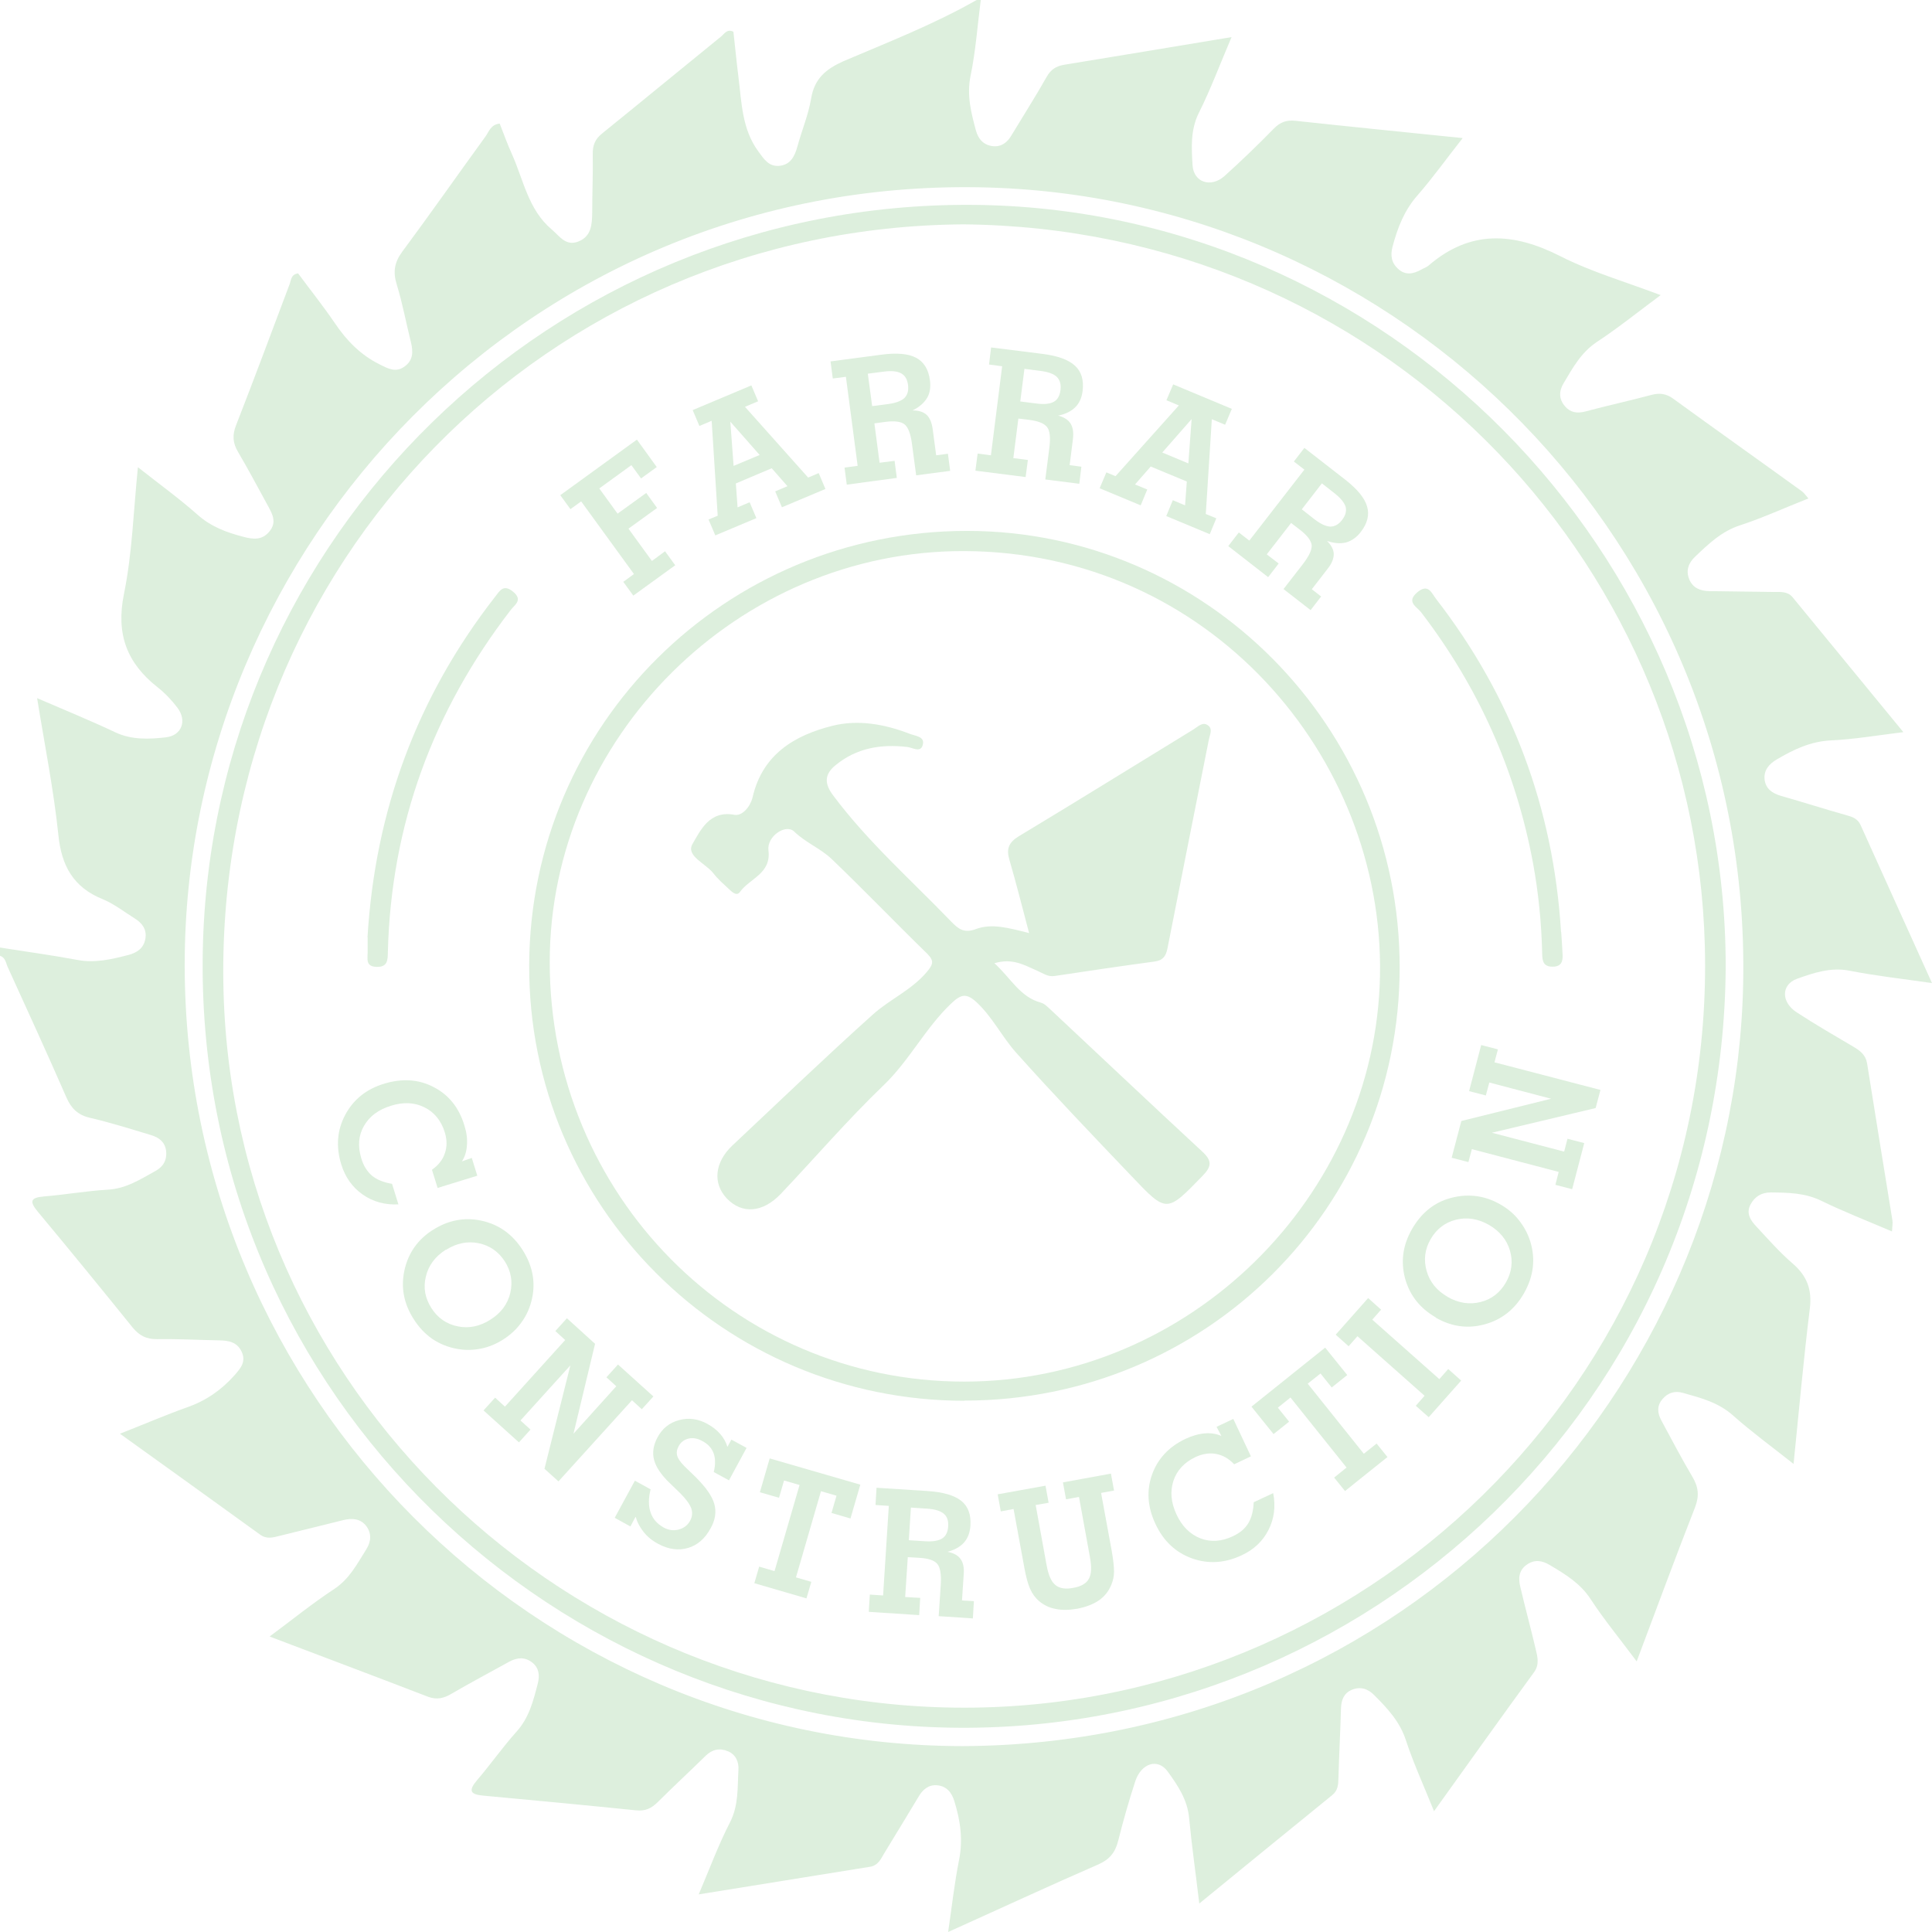 <svg xmlns="http://www.w3.org/2000/svg" width="87" height="87" viewBox="0 0 87 87" fill="none"><path d="M44.165 0C44.017 1.135 43.939 2.293 43.706 3.412C43.527 4.29 43.729 5.067 43.947 5.876C44.056 6.272 44.297 6.536 44.716 6.583C45.097 6.622 45.362 6.412 45.548 6.093C46.077 5.215 46.629 4.352 47.134 3.459C47.32 3.132 47.553 2.977 47.927 2.915C50.375 2.518 52.816 2.106 55.458 1.671C54.93 2.907 54.518 4.018 53.989 5.075C53.601 5.852 53.655 6.653 53.702 7.438C53.748 8.215 54.526 8.472 55.14 7.927C55.901 7.244 56.64 6.529 57.355 5.798C57.642 5.503 57.93 5.394 58.342 5.44C60.783 5.705 63.223 5.946 65.866 6.218C65.143 7.135 64.529 7.997 63.837 8.79C63.239 9.466 62.936 10.251 62.71 11.098C62.601 11.503 62.656 11.837 62.967 12.117C63.301 12.412 63.651 12.334 64.001 12.14C64.109 12.078 64.234 12.039 64.327 11.961C66.208 10.337 68.151 10.461 70.273 11.541C71.672 12.249 73.203 12.692 74.781 13.29C73.763 14.044 72.869 14.767 71.913 15.396C71.198 15.87 70.825 16.562 70.413 17.254C70.195 17.611 70.195 17.969 70.467 18.288C70.708 18.575 71.011 18.63 71.392 18.529C72.379 18.264 73.382 18.047 74.369 17.782C74.727 17.689 75.014 17.72 75.325 17.938C77.261 19.345 79.212 20.728 81.147 22.127C81.24 22.197 81.303 22.298 81.435 22.446C80.37 22.865 79.391 23.316 78.372 23.65C77.525 23.922 76.942 24.49 76.336 25.065C76.04 25.345 75.908 25.679 76.064 26.075C76.219 26.471 76.561 26.611 76.958 26.619C77.921 26.635 78.885 26.642 79.849 26.658C80.16 26.658 80.494 26.619 80.72 26.891C82.352 28.873 83.976 30.863 85.71 32.969C84.505 33.117 83.471 33.295 82.437 33.342C81.52 33.389 80.766 33.754 80.012 34.197C79.67 34.399 79.422 34.671 79.46 35.091C79.507 35.518 79.802 35.72 80.191 35.837C81.178 36.117 82.15 36.428 83.137 36.707C83.417 36.785 83.658 36.863 83.79 37.166C84.831 39.482 85.881 41.79 87 44.269C85.655 44.075 84.458 43.943 83.277 43.71C82.43 43.547 81.668 43.811 80.922 44.075C80.199 44.339 80.199 45.132 80.914 45.591C81.746 46.135 82.608 46.632 83.463 47.137C83.767 47.316 84.015 47.503 84.078 47.891C84.451 50.254 84.839 52.609 85.22 54.971C85.236 55.088 85.212 55.212 85.197 55.453C84.093 54.979 83.028 54.567 82.01 54.07C81.272 53.712 80.518 53.705 79.74 53.697C79.328 53.697 79.025 53.876 78.831 54.233C78.613 54.637 78.831 54.956 79.095 55.236C79.624 55.803 80.137 56.394 80.727 56.899C81.373 57.459 81.606 58.072 81.497 58.935C81.217 61.205 81.015 63.482 80.766 65.922C79.764 65.129 78.87 64.477 78.038 63.738C77.377 63.148 76.577 62.946 75.776 62.72C75.411 62.619 75.1 62.72 74.859 63.008C74.603 63.311 74.634 63.637 74.812 63.964C75.271 64.811 75.714 65.666 76.204 66.49C76.484 66.956 76.53 67.36 76.328 67.881C75.45 70.119 74.618 72.381 73.701 74.814C72.931 73.78 72.224 72.925 71.626 72.008C71.159 71.293 70.483 70.889 69.791 70.477C69.441 70.267 69.099 70.212 68.75 70.461C68.384 70.718 68.369 71.091 68.462 71.464C68.68 72.396 68.936 73.329 69.154 74.262C69.239 74.619 69.333 74.961 69.068 75.319C67.584 77.347 66.13 79.399 64.576 81.56C64.117 80.417 63.651 79.407 63.309 78.365C63.037 77.526 62.477 76.927 61.886 76.337C61.599 76.041 61.257 75.933 60.868 76.096C60.511 76.251 60.402 76.554 60.386 76.927C60.355 77.984 60.301 79.034 60.27 80.091C60.262 80.378 60.246 80.627 59.99 80.837C58.039 82.422 56.096 84.008 54.005 85.718C53.842 84.334 53.663 83.098 53.546 81.855C53.468 81.031 53.026 80.386 52.582 79.772C52.132 79.158 51.393 79.399 51.121 80.215C50.834 81.101 50.577 81.995 50.352 82.896C50.219 83.425 49.963 83.736 49.45 83.961C47.235 84.925 45.043 85.943 42.696 87C42.867 85.826 42.983 84.785 43.185 83.767C43.372 82.85 43.247 81.979 42.975 81.109C42.859 80.72 42.626 80.433 42.206 80.394C41.833 80.355 41.561 80.573 41.374 80.891C40.861 81.738 40.348 82.593 39.827 83.44C39.672 83.697 39.555 84 39.182 84.062C36.672 84.466 34.169 84.871 31.464 85.306C31.969 84.117 32.358 83.06 32.871 82.065C33.267 81.295 33.205 80.503 33.252 79.702C33.275 79.36 33.151 79.018 32.785 78.863C32.404 78.7 32.07 78.777 31.767 79.073C31.06 79.772 30.329 80.44 29.622 81.148C29.334 81.435 29.054 81.567 28.635 81.521C26.349 81.288 24.057 81.07 21.771 80.86C21.165 80.806 21.08 80.635 21.492 80.153C22.098 79.446 22.634 78.676 23.256 77.984C23.831 77.347 24.018 76.578 24.22 75.8C24.305 75.459 24.282 75.117 23.971 74.868C23.637 74.604 23.287 74.635 22.93 74.829C22.059 75.311 21.181 75.777 20.326 76.275C19.984 76.477 19.673 76.554 19.276 76.407C16.96 75.513 14.636 74.642 12.141 73.694C13.167 72.933 14.076 72.194 15.048 71.557C15.74 71.098 16.082 70.422 16.494 69.769C16.711 69.427 16.742 69.054 16.494 68.72C16.237 68.386 15.864 68.355 15.476 68.448C14.512 68.689 13.548 68.922 12.584 69.163C12.281 69.241 12.001 69.319 11.706 69.101C9.646 67.609 7.578 66.124 5.402 64.562C6.49 64.135 7.446 63.723 8.426 63.373C9.273 63.078 9.965 62.596 10.555 61.935C10.835 61.617 11.092 61.321 10.882 60.87C10.68 60.435 10.299 60.365 9.871 60.358C8.939 60.342 8.006 60.288 7.081 60.303C6.599 60.311 6.273 60.148 5.969 59.775C4.563 58.034 3.148 56.3 1.718 54.583C1.329 54.117 1.337 53.93 1.99 53.876C2.946 53.798 3.902 53.627 4.858 53.572C5.682 53.526 6.319 53.106 6.995 52.733C7.353 52.539 7.532 52.236 7.477 51.808C7.423 51.412 7.143 51.218 6.809 51.117C5.884 50.837 4.967 50.549 4.034 50.332C3.49 50.2 3.202 49.904 2.985 49.407C2.13 47.448 1.236 45.497 0.35 43.554C0.264 43.368 0.249 43.119 0 43.041C0 42.917 0 42.793 0 42.668C1.166 42.855 2.332 43.01 3.49 43.228C4.283 43.376 5.029 43.197 5.783 43.003C6.164 42.902 6.467 42.707 6.545 42.28C6.622 41.845 6.397 41.565 6.063 41.355C5.589 41.06 5.138 40.702 4.625 40.492C3.303 39.956 2.767 38.992 2.627 37.586C2.417 35.565 2.013 33.56 1.671 31.438C2.93 31.982 4.073 32.448 5.192 32.977C5.938 33.326 6.716 33.288 7.477 33.202C8.185 33.117 8.426 32.456 7.998 31.881C7.742 31.539 7.431 31.212 7.096 30.948C5.713 29.86 5.215 28.554 5.581 26.751C5.954 24.925 6.008 23.036 6.21 21.039C7.198 21.816 8.076 22.453 8.884 23.168C9.49 23.712 10.198 23.977 10.952 24.171C11.387 24.288 11.807 24.342 12.141 23.922C12.46 23.526 12.281 23.168 12.079 22.803C11.628 21.987 11.2 21.163 10.726 20.363C10.478 19.951 10.454 19.593 10.633 19.142C11.457 17.036 12.242 14.915 13.043 12.793C13.113 12.614 13.097 12.357 13.424 12.311C13.968 13.049 14.55 13.772 15.071 14.541C15.6 15.326 16.229 15.979 17.092 16.407C17.465 16.593 17.815 16.795 18.212 16.508C18.608 16.228 18.608 15.847 18.507 15.42C18.289 14.549 18.126 13.655 17.862 12.8C17.691 12.241 17.761 11.813 18.11 11.339C19.385 9.622 20.613 7.865 21.872 6.132C22.02 5.922 22.098 5.611 22.502 5.565C22.681 6.016 22.844 6.482 23.046 6.925C23.575 8.098 23.785 9.443 24.849 10.337C25.199 10.632 25.471 11.091 26.031 10.881C26.637 10.648 26.66 10.104 26.668 9.56C26.668 8.689 26.707 7.819 26.692 6.948C26.684 6.536 26.8 6.256 27.127 6C28.915 4.554 30.687 3.093 32.467 1.648C32.614 1.531 32.739 1.282 33.026 1.43C33.104 2.106 33.166 2.782 33.252 3.459C33.399 4.617 33.407 5.813 34.153 6.824C34.402 7.166 34.62 7.508 35.086 7.469C35.599 7.422 35.786 7.041 35.91 6.591C36.104 5.876 36.4 5.176 36.524 4.446C36.672 3.536 37.192 3.109 37.993 2.751C39.959 1.912 42.043 1.104 43.978 0C44.04 0 44.102 0 44.165 0ZM43.387 78.629C63.177 78.528 78.139 62.642 78.497 44.262C78.885 24.529 63.091 8.736 44.032 8.433C23.847 8.114 8.301 24.521 8.317 43.477C8.332 62.845 24.064 78.629 43.387 78.629Z" fill="#DDEFDD"></path><path d="M77.71 43.531C77.602 63.085 61.567 78.14 42.764 77.798C24.265 77.456 8.751 62.129 9.132 42.8C9.497 24.256 24.771 9.124 43.728 9.225C62.352 9.326 77.718 24.769 77.71 43.539V43.531ZM43.378 10.103C24.646 10.236 9.793 25.313 10.057 44.215C10.313 62.565 25.618 77.129 43.845 76.896C62.087 76.663 77.275 61.531 76.77 42.583C76.304 25.002 62.01 10.274 43.378 10.103Z" fill="#DDEFDD"></path><path d="M43.441 63.078C32.575 63.078 23.791 54.288 23.83 43.461C23.869 32.627 32.668 23.907 43.542 23.907C54.291 23.907 63.036 32.736 63.028 43.562C63.028 54.381 54.291 63.07 43.433 63.07L43.441 63.078ZM43.417 62.215C53.569 62.215 61.948 53.883 62.142 43.943C62.336 34.034 54.4 24.847 43.417 24.816C33.235 24.785 24.755 33.225 24.755 43.329C24.755 53.79 33.072 62.215 43.417 62.215Z" fill="#DDEFDD"></path><path d="M16.549 42.21C16.89 36.521 18.771 31.391 22.293 26.876C22.502 26.611 22.666 26.285 23.101 26.642C23.559 27.015 23.186 27.225 23 27.466C19.502 32.005 17.613 37.127 17.466 42.863C17.458 43.228 17.466 43.554 16.953 43.539C16.455 43.523 16.556 43.181 16.556 42.878C16.556 42.661 16.556 42.443 16.556 42.21H16.549Z" fill="#DDEFDD"></path><path d="M70.302 41.969C70.326 42.311 70.349 42.645 70.365 42.987C70.38 43.298 70.31 43.531 69.914 43.531C69.525 43.531 69.455 43.306 69.448 42.995C69.416 41.596 69.284 40.213 69.028 38.837C68.251 34.679 66.564 30.925 63.991 27.567C63.805 27.327 63.307 27.109 63.82 26.674C64.317 26.254 64.465 26.705 64.667 26.969C68.087 31.384 69.953 36.397 70.295 41.969H70.302Z" fill="#DDEFDD"></path><path d="M46.341 42.015C46.022 40.811 45.758 39.761 45.455 38.72C45.307 38.223 45.423 37.935 45.882 37.655C48.517 36.07 51.129 34.445 53.748 32.844C53.95 32.72 54.16 32.479 54.409 32.673C54.619 32.837 54.479 33.085 54.44 33.287C53.818 36.427 53.188 39.559 52.574 42.699C52.504 43.049 52.38 43.243 51.999 43.298C50.491 43.5 48.991 43.725 47.483 43.951C47.18 43.997 46.955 43.819 46.698 43.71C46.139 43.469 45.602 43.127 44.778 43.376C45.517 44.036 45.913 44.891 46.885 45.155C47.048 45.202 47.188 45.357 47.328 45.482C49.597 47.603 51.852 49.741 54.129 51.847C54.595 52.274 54.564 52.531 54.145 52.958C52.535 54.614 52.543 54.637 50.965 52.974C49.209 51.132 47.444 49.29 45.75 47.394C45.128 46.694 44.708 45.831 44.009 45.163C43.519 44.697 43.278 44.767 42.827 45.194C41.661 46.306 40.946 47.767 39.773 48.886C38.164 50.432 36.703 52.135 35.163 53.759C34.347 54.614 33.415 54.684 32.731 53.969C32.086 53.292 32.179 52.344 32.972 51.59C35.078 49.609 37.161 47.611 39.306 45.684C40.068 45 41.055 44.58 41.739 43.764C42.004 43.445 42.089 43.282 41.755 42.948C40.309 41.541 38.91 40.08 37.449 38.681C36.951 38.207 36.275 37.943 35.762 37.445C35.381 37.08 34.526 37.663 34.604 38.292C34.736 39.349 33.757 39.552 33.321 40.166C33.181 40.36 32.987 40.189 32.847 40.057C32.599 39.824 32.334 39.598 32.124 39.326C31.782 38.883 30.873 38.541 31.184 38.005C31.541 37.399 31.946 36.482 33.065 36.691C33.438 36.761 33.795 36.303 33.889 35.907C34.332 33.971 35.778 33.109 37.495 32.681C38.653 32.394 39.85 32.611 40.97 33.046C41.211 33.14 41.638 33.163 41.56 33.513C41.475 33.932 41.094 33.66 40.853 33.637C39.664 33.497 38.56 33.684 37.612 34.469C37.114 34.881 37.122 35.3 37.526 35.829C39.089 37.919 41.04 39.637 42.835 41.502C43.154 41.829 43.41 42.039 43.947 41.837C44.654 41.572 45.408 41.782 46.302 42.008L46.341 42.015Z" fill="#DDEFDD"></path><path d="M28.525 26.83L28.067 26.2L28.548 25.85L26.17 22.578L25.688 22.928L25.23 22.299L28.681 19.796L29.574 21.032L28.867 21.545L28.432 20.946L26.986 21.995L27.81 23.13L29.1 22.198L29.59 22.874L28.3 23.806L29.357 25.26L29.948 24.824L30.406 25.454L28.517 26.822L28.525 26.83Z" fill="#DDEFDD"></path><path d="M33.206 22.85L33.757 22.617L34.06 23.332L32.211 24.109L31.907 23.394L32.319 23.223L32.047 18.949L31.495 19.182L31.192 18.467L33.835 17.355L34.138 18.07L33.547 18.319L36.392 21.506L36.867 21.304L37.17 22.019L35.211 22.843L34.908 22.128L35.46 21.894L34.752 21.086L33.136 21.77L33.213 22.843L33.206 22.85ZM33.042 20.977L34.208 20.488L32.887 18.988L33.035 20.985L33.042 20.977Z" fill="#DDEFDD"></path><path d="M39.616 20.837L40.284 20.752L40.385 21.521L38.131 21.824L38.03 21.055L38.621 20.977L38.092 16.967L37.501 17.044L37.4 16.275L39.686 15.972C40.385 15.879 40.906 15.925 41.256 16.112C41.605 16.298 41.815 16.64 41.877 17.13C41.916 17.441 41.877 17.705 41.745 17.923C41.613 18.14 41.396 18.335 41.092 18.482C41.38 18.482 41.59 18.552 41.73 18.684C41.87 18.817 41.963 19.034 42.002 19.337L42.157 20.503L42.686 20.433L42.787 21.203L41.256 21.405L41.069 20.006C41.007 19.524 40.89 19.228 40.727 19.104C40.564 18.98 40.284 18.949 39.888 18.995L39.375 19.065L39.608 20.837H39.616ZM39.079 16.827L39.274 18.288L39.996 18.195C40.339 18.148 40.587 18.055 40.727 17.923C40.867 17.783 40.921 17.588 40.89 17.34C40.859 17.083 40.758 16.912 40.579 16.811C40.408 16.718 40.152 16.687 39.802 16.734L39.079 16.827Z" fill="#DDEFDD"></path><path d="M45.617 20.627L46.286 20.713L46.185 21.482L43.923 21.195L44.024 20.425L44.622 20.503L45.128 16.493L44.537 16.415L44.63 15.646L46.923 15.933C47.623 16.019 48.112 16.197 48.408 16.469C48.703 16.741 48.812 17.122 48.75 17.612C48.711 17.915 48.602 18.164 48.416 18.342C48.237 18.521 47.972 18.653 47.646 18.715C47.918 18.785 48.112 18.91 48.213 19.081C48.314 19.244 48.353 19.485 48.314 19.78L48.167 20.946L48.695 21.016L48.602 21.785L47.071 21.591L47.25 20.192C47.312 19.71 47.281 19.392 47.148 19.228C47.016 19.065 46.76 18.964 46.371 18.91L45.858 18.848L45.633 20.62L45.617 20.627ZM46.13 16.617L45.944 18.078L46.674 18.171C47.024 18.218 47.281 18.187 47.452 18.094C47.623 18 47.724 17.822 47.755 17.565C47.786 17.309 47.731 17.114 47.592 16.974C47.452 16.835 47.203 16.749 46.861 16.703L46.13 16.609V16.617Z" fill="#DDEFDD"></path><path d="M51.111 21.816L51.663 22.042L51.367 22.757L49.518 21.987L49.821 21.272L50.233 21.443L53.085 18.257L52.526 18.024L52.829 17.309L55.471 18.412L55.168 19.127L54.57 18.878L54.298 23.145L54.772 23.34L54.477 24.055L52.518 23.239L52.813 22.524L53.365 22.757L53.443 21.684L51.818 21.008L51.111 21.816ZM52.339 20.378L53.513 20.868L53.66 18.871L52.339 20.378Z" fill="#DDEFDD"></path><path d="M57.044 24.964L57.58 25.376L57.106 25.99L55.31 24.591L55.785 23.977L56.259 24.343L58.738 21.148L58.264 20.783L58.738 20.169L60.557 21.584C61.117 22.019 61.451 22.423 61.56 22.804C61.676 23.184 61.575 23.573 61.272 23.962C61.086 24.203 60.86 24.358 60.611 24.428C60.363 24.49 60.075 24.467 59.757 24.358C59.959 24.56 60.06 24.762 60.06 24.956C60.06 25.151 59.974 25.376 59.788 25.609L59.072 26.534L59.492 26.861L59.018 27.475L57.798 26.526L58.661 25.415C58.956 25.034 59.088 24.739 59.065 24.537C59.034 24.335 58.863 24.109 58.552 23.868L58.14 23.55L57.044 24.964ZM59.523 21.77L58.622 22.936L59.197 23.387C59.469 23.596 59.71 23.705 59.904 23.713C60.099 23.713 60.277 23.62 60.433 23.418C60.588 23.216 60.643 23.021 60.596 22.827C60.542 22.64 60.378 22.438 60.106 22.221L59.531 21.77H59.523Z" fill="#DDEFDD"></path><path d="M19.457 52.671C19.744 52.469 19.939 52.221 20.032 51.933C20.133 51.645 20.133 51.335 20.032 51C19.869 50.464 19.558 50.083 19.115 49.866C18.672 49.64 18.159 49.617 17.599 49.796C17.04 49.967 16.635 50.27 16.387 50.705C16.138 51.14 16.107 51.622 16.27 52.166C16.371 52.5 16.534 52.757 16.752 52.943C16.97 53.122 17.273 53.246 17.654 53.309L17.941 54.234C17.335 54.265 16.799 54.117 16.332 53.791C15.866 53.464 15.547 53.013 15.368 52.438C15.12 51.63 15.182 50.884 15.547 50.2C15.913 49.516 16.495 49.042 17.296 48.801C18.112 48.552 18.858 48.599 19.535 48.956C20.211 49.306 20.669 49.881 20.91 50.674C21.012 50.993 21.05 51.288 21.027 51.568C21.012 51.848 20.934 52.089 20.802 52.298L21.245 52.143L21.493 52.943L19.706 53.495L19.457 52.695V52.671Z" fill="#DDEFDD"></path><path d="M19.497 55.384C20.188 54.941 20.927 54.801 21.696 54.972C22.466 55.143 23.08 55.578 23.531 56.285C23.741 56.612 23.88 56.946 23.958 57.28C24.036 57.622 24.044 57.964 23.989 58.314C23.919 58.734 23.772 59.122 23.546 59.456C23.321 59.798 23.025 60.086 22.66 60.319C22.341 60.521 22.007 60.661 21.65 60.731C21.292 60.801 20.934 60.809 20.577 60.739C20.173 60.669 19.8 60.514 19.473 60.296C19.147 60.071 18.867 59.775 18.634 59.41C18.183 58.71 18.043 57.972 18.214 57.195C18.385 56.425 18.813 55.811 19.504 55.376L19.497 55.384ZM20.072 56.278C19.598 56.581 19.294 56.985 19.178 57.482C19.053 57.98 19.139 58.454 19.427 58.905C19.714 59.355 20.111 59.627 20.616 59.728C21.121 59.83 21.611 59.728 22.085 59.425C22.567 59.122 22.862 58.718 22.979 58.221C23.095 57.723 23.018 57.249 22.73 56.798C22.442 56.355 22.046 56.084 21.549 55.982C21.051 55.881 20.554 55.982 20.079 56.285L20.072 56.278Z" fill="#DDEFDD"></path><path d="M23.453 63.98L23.889 64.376L23.368 64.951L21.774 63.514L22.295 62.938L22.738 63.343L25.451 60.343L25.008 59.938L25.529 59.363L26.796 60.514L25.824 64.563L27.752 62.425L27.309 62.021L27.829 61.446L29.423 62.884L28.902 63.459L28.459 63.055L25.148 66.708L24.518 66.141L25.684 61.485L23.438 63.964L23.453 63.98Z" fill="#DDEFDD"></path><path d="M28.613 68.317L28.388 68.737L27.681 68.348L28.59 66.677L29.297 67.066C29.196 67.47 29.196 67.819 29.297 68.107C29.391 68.395 29.593 68.62 29.88 68.783C30.106 68.907 30.331 68.939 30.564 68.876C30.797 68.814 30.968 68.682 31.077 68.48C31.178 68.293 31.194 68.107 31.124 67.913C31.054 67.726 30.891 67.501 30.627 67.237L30.152 66.778C29.771 66.413 29.538 66.063 29.453 65.737C29.367 65.41 29.422 65.076 29.608 64.726C29.826 64.322 30.145 64.066 30.58 63.949C31.007 63.832 31.435 63.887 31.855 64.12C32.08 64.244 32.274 64.392 32.43 64.571C32.585 64.749 32.694 64.944 32.756 65.154L32.935 64.827L33.619 65.2L32.826 66.661L32.142 66.288C32.22 65.954 32.22 65.674 32.134 65.441C32.049 65.208 31.878 65.022 31.621 64.889C31.412 64.773 31.202 64.734 31.007 64.781C30.813 64.827 30.665 64.936 30.564 65.115C30.479 65.27 30.456 65.41 30.494 65.55C30.533 65.69 30.642 65.845 30.821 66.024L31.326 66.514C31.785 66.972 32.072 67.376 32.166 67.726C32.267 68.076 32.212 68.449 31.994 68.83C31.746 69.288 31.404 69.584 30.976 69.708C30.549 69.832 30.098 69.77 29.639 69.522C29.375 69.382 29.157 69.203 28.994 69.001C28.831 68.799 28.699 68.566 28.629 68.309L28.613 68.317Z" fill="#DDEFDD"></path><path d="M35.834 71.029L36.534 71.231L36.316 71.977L33.969 71.293L34.186 70.547L34.878 70.749L36.005 66.871L35.306 66.669L35.08 67.446L34.218 67.198L34.66 65.674L38.741 66.856L38.298 68.379L37.443 68.13L37.669 67.353L36.969 67.151L35.842 71.037L35.834 71.029Z" fill="#DDEFDD"></path><path d="M40.762 71.915L41.438 71.954L41.392 72.731L39.122 72.583L39.169 71.806L39.767 71.845L40.024 67.811L39.425 67.772L39.472 66.995L41.773 67.143C42.472 67.189 42.977 67.337 43.288 67.586C43.599 67.835 43.731 68.208 43.7 68.705C43.677 69.016 43.584 69.265 43.413 69.459C43.242 69.653 42.993 69.793 42.666 69.879C42.946 69.933 43.141 70.042 43.257 70.205C43.374 70.368 43.42 70.594 43.397 70.897L43.319 72.07L43.856 72.101L43.809 72.879L42.27 72.778L42.363 71.371C42.394 70.889 42.34 70.57 42.2 70.415C42.06 70.259 41.796 70.174 41.4 70.151L40.879 70.12L40.762 71.899V71.915ZM41.019 67.881L40.925 69.358L41.656 69.404C42.006 69.428 42.262 69.381 42.425 69.28C42.589 69.179 42.682 68.993 42.697 68.736C42.713 68.48 42.651 68.285 42.495 68.161C42.348 68.037 42.099 67.959 41.749 67.936L41.019 67.889V67.881Z" fill="#DDEFDD"></path><path d="M47.134 70.5C47.212 70.936 47.344 71.231 47.531 71.379C47.709 71.526 47.981 71.573 48.331 71.503C48.681 71.441 48.914 71.309 49.031 71.099C49.147 70.897 49.163 70.578 49.085 70.143L48.588 67.407L48.005 67.516L47.865 66.754L50.026 66.358L50.166 67.12L49.583 67.228L50.065 69.855C50.135 70.252 50.166 70.563 50.166 70.772C50.166 70.99 50.119 71.184 50.041 71.371C49.925 71.651 49.746 71.884 49.489 72.063C49.233 72.241 48.906 72.366 48.51 72.443C48.145 72.506 47.818 72.513 47.531 72.451C47.243 72.397 46.994 72.272 46.784 72.094C46.621 71.954 46.489 71.775 46.388 71.55C46.287 71.324 46.202 71.006 46.124 70.578L45.642 67.951L45.067 68.06L44.927 67.291L47.08 66.902L47.22 67.671L46.637 67.772L47.134 70.508V70.5Z" fill="#DDEFDD"></path><path d="M55.576 65.939C55.335 65.682 55.063 65.527 54.76 65.472C54.457 65.418 54.154 65.465 53.835 65.612C53.33 65.853 52.996 66.211 52.84 66.685C52.685 67.159 52.731 67.664 52.98 68.2C53.229 68.737 53.587 69.086 54.053 69.273C54.519 69.451 55.001 69.42 55.514 69.18C55.833 69.032 56.066 68.838 56.214 68.589C56.361 68.348 56.439 68.029 56.455 67.648L57.333 67.237C57.45 67.835 57.38 68.387 57.123 68.892C56.867 69.397 56.47 69.778 55.918 70.034C55.157 70.392 54.41 70.439 53.672 70.174C52.941 69.91 52.397 69.397 52.04 68.643C51.674 67.874 51.62 67.128 51.877 66.405C52.133 65.69 52.63 65.154 53.377 64.796C53.68 64.656 53.967 64.571 54.247 64.547C54.527 64.524 54.776 64.563 55.001 64.664L54.783 64.252L55.537 63.895L56.33 65.581L55.576 65.939Z" fill="#DDEFDD"></path><path d="M61.422 65.457L61.99 65.006L62.479 65.612L60.567 67.143L60.078 66.537L60.637 66.086L58.111 62.931L57.544 63.389L58.049 64.019L57.349 64.578L56.355 63.343L59.673 60.685L60.668 61.92L59.969 62.48L59.464 61.85L58.888 62.309L61.414 65.464L61.422 65.457Z" fill="#DDEFDD"></path><path d="M64.819 62.099L65.215 61.648L65.798 62.169L64.337 63.817L63.754 63.304L64.15 62.853L61.127 60.172L60.73 60.623L60.148 60.102L61.609 58.454L62.192 58.975L61.795 59.426L64.819 62.107V62.099Z" fill="#DDEFDD"></path><path d="M64.655 59.324C63.94 58.912 63.481 58.329 63.271 57.568C63.069 56.806 63.17 56.06 63.59 55.337C63.784 55.003 64.01 54.723 64.274 54.498C64.538 54.272 64.841 54.101 65.176 53.992C65.58 53.86 65.992 53.814 66.396 53.853C66.8 53.892 67.197 54.024 67.57 54.241C67.896 54.428 68.176 54.661 68.401 54.949C68.627 55.236 68.798 55.547 68.907 55.897C69.031 56.293 69.07 56.682 69.023 57.078C68.977 57.467 68.844 57.855 68.627 58.236C68.215 58.959 67.624 59.425 66.862 59.635C66.101 59.845 65.362 59.744 64.647 59.332L64.655 59.324ZM65.183 58.399C65.673 58.679 66.171 58.757 66.668 58.632C67.165 58.508 67.546 58.213 67.811 57.754C68.075 57.296 68.137 56.814 67.997 56.324C67.857 55.834 67.539 55.446 67.049 55.158C66.559 54.879 66.062 54.801 65.564 54.925C65.067 55.05 64.686 55.345 64.422 55.803C64.157 56.262 64.103 56.736 64.243 57.233C64.383 57.731 64.702 58.119 65.191 58.399H65.183Z" fill="#DDEFDD"></path><path d="M70.438 51.848L70.586 51.28L71.34 51.475L70.796 53.55L70.041 53.355L70.189 52.773L66.279 51.747L66.124 52.33L65.37 52.135L65.805 50.48L69.847 49.477L67.065 48.747L66.909 49.33L66.155 49.135L66.699 47.06L67.453 47.254L67.298 47.837L72.07 49.081L71.853 49.897L67.181 51.008L70.422 51.855L70.438 51.848Z" fill="#DDEFDD"></path></svg>
